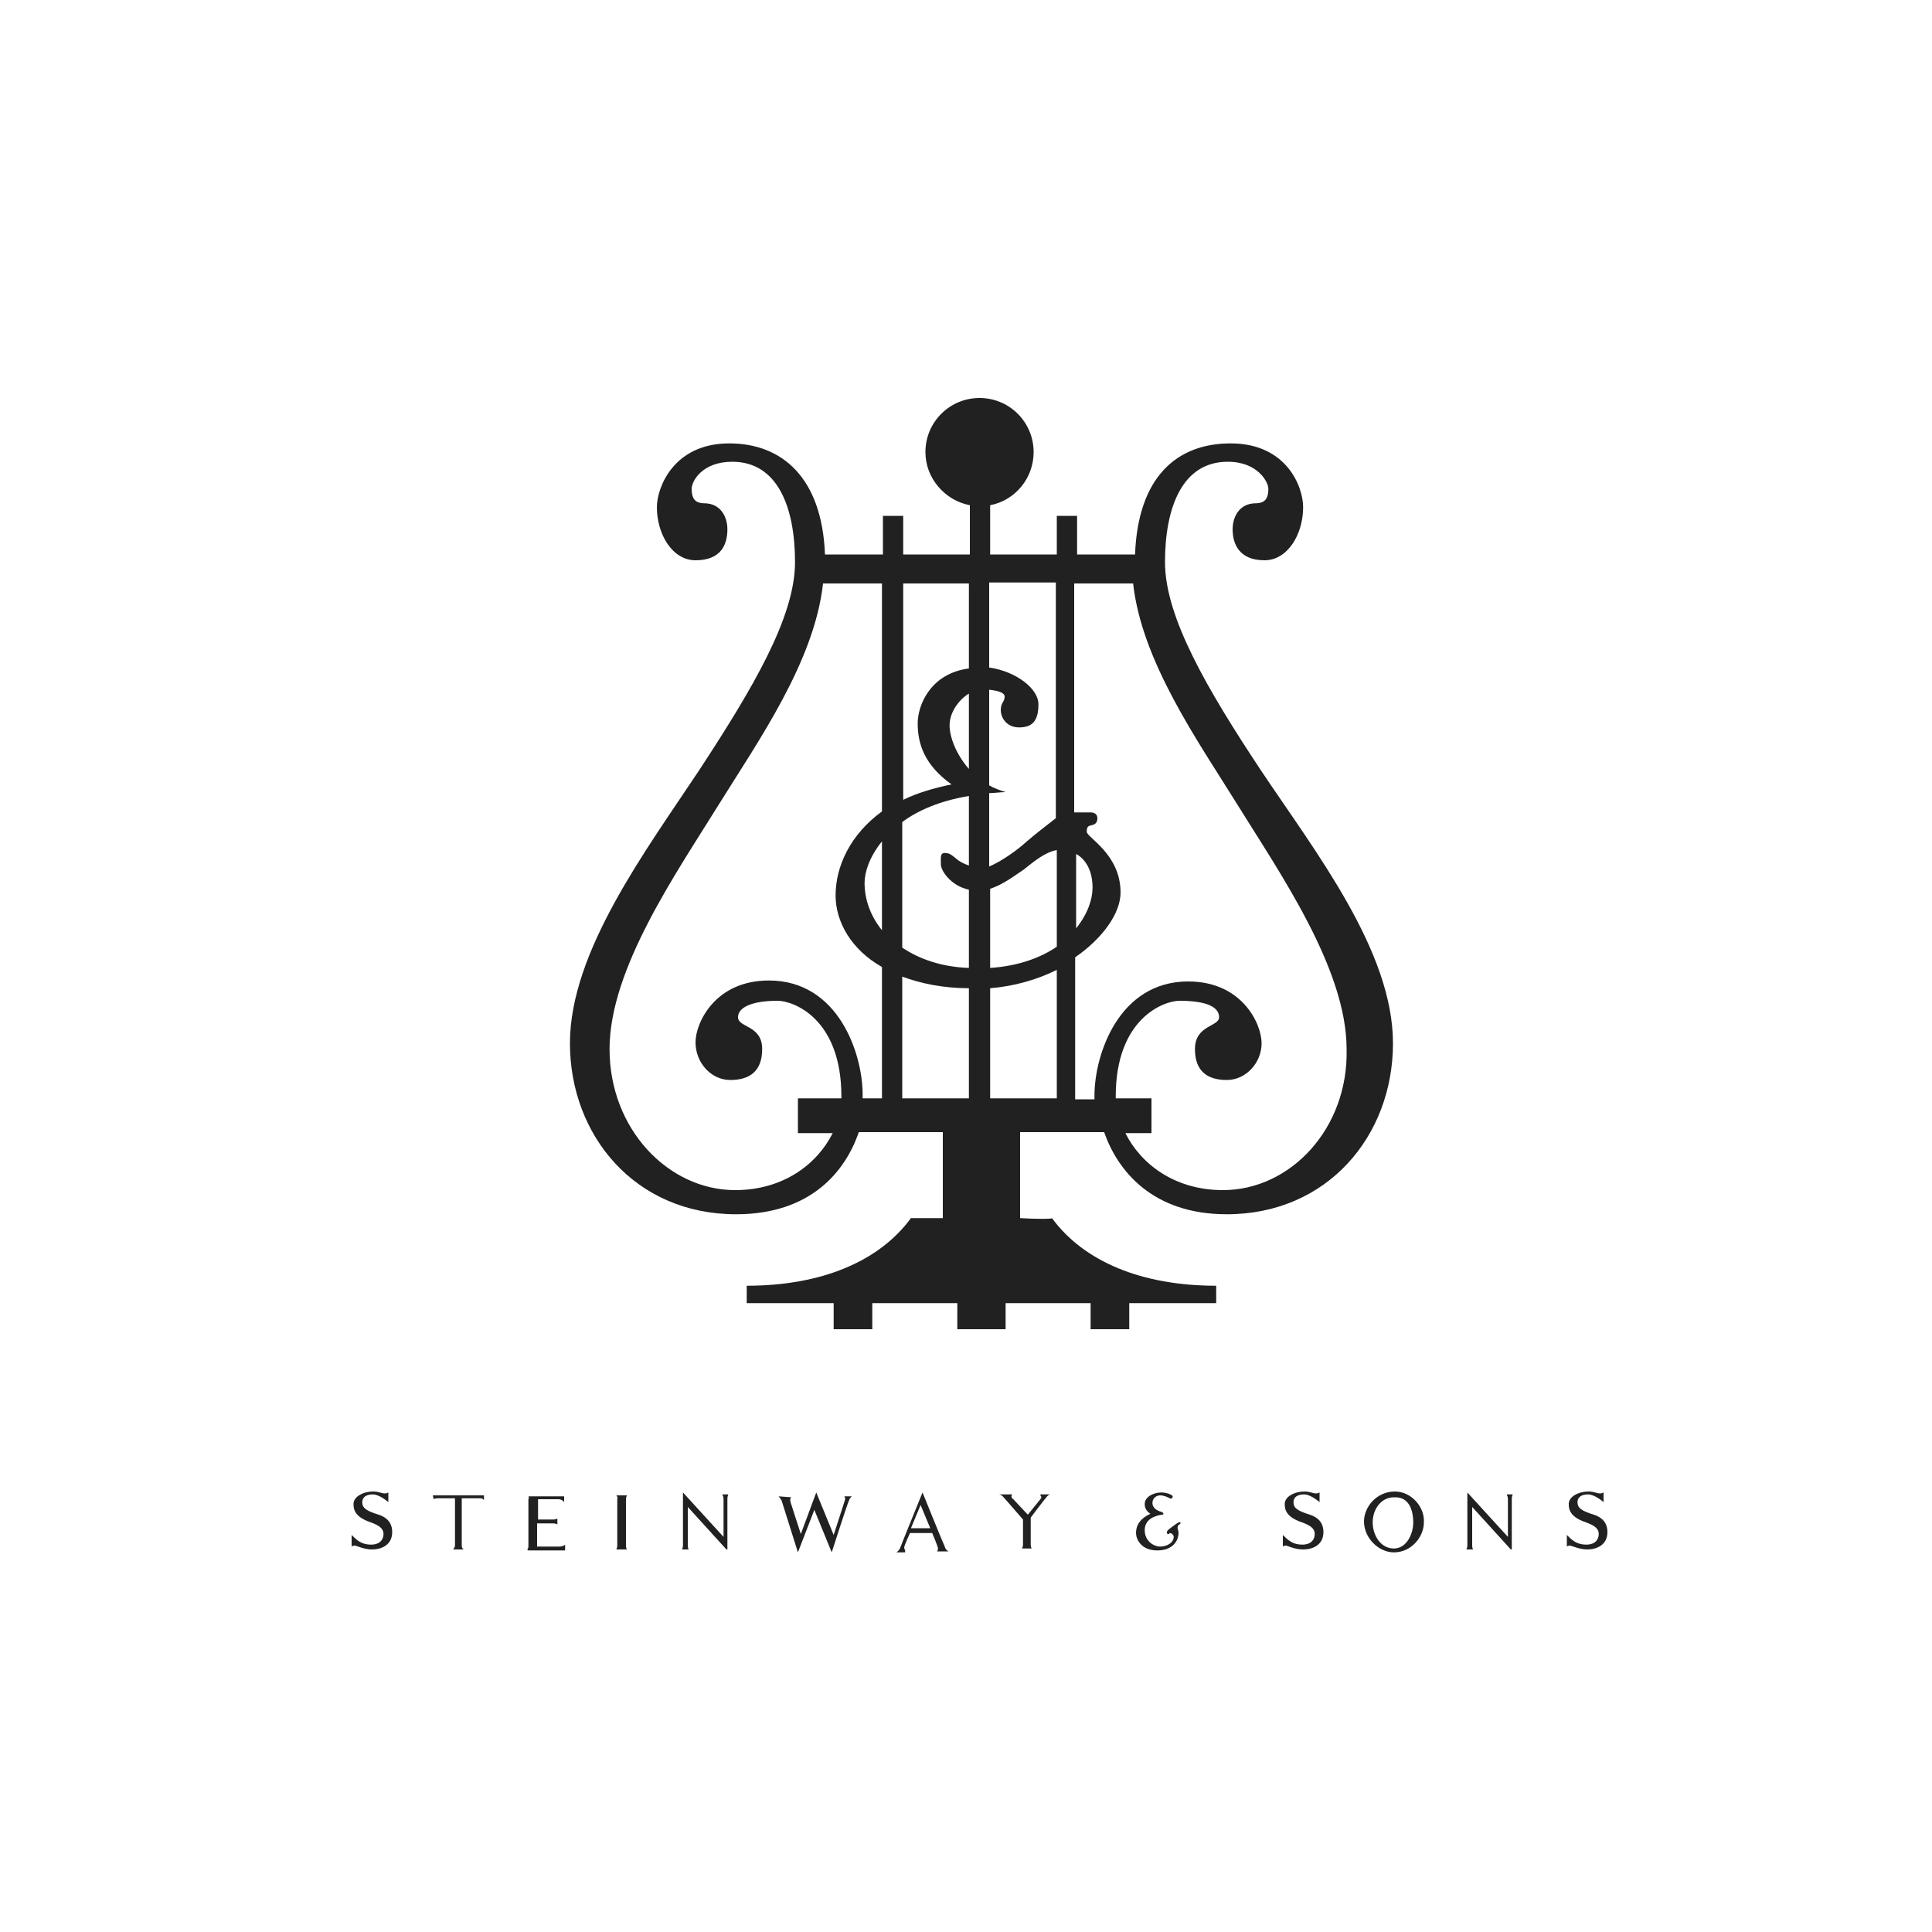 <?xml version="1.0" encoding="utf-8"?>
<!-- Generator: Adobe Illustrator 22.1.0, SVG Export Plug-In . SVG Version: 6.00 Build 0)  -->
<svg version="1.1" id="Layer_1" xmlns="http://www.w3.org/2000/svg" xmlns:xlink="http://www.w3.org/1999/xlink" x="0px" y="0px"
	 viewBox="0 0 200 200" style="enable-background:new 0 0 200 200;" xml:space="preserve">
<style type="text/css">
	.st0{fill:#212121;}
</style>
<g>
	<path class="st0" d="M130.5,79.7c-5.5-8.3-9.9-15.8-9.9-21.5s1.8-10.4,6.5-10.4c3.1,0,4.2,2.1,4.2,2.8c0,0.8-0.2,1.5-1.3,1.5
		c-1.7,0-2.4,1.4-2.4,2.7c0,1.4,0.6,3.2,3.3,3.2c2.4,0,4-2.7,4-5.5c0-2.1-1.7-6.6-7.5-6.6c-5.6,0-9.6,3.5-9.9,11.5h-6v-4h-2.1v4
		h-6.9v-5.1c2.6-0.5,4.5-2.8,4.5-5.5c0-3.1-2.5-5.6-5.6-5.6s-5.6,2.5-5.6,5.6c0,2.7,2,5,4.6,5.5v5.1h-6.9v-4h-2.1v4h-6
		c-0.3-7.9-4.4-11.5-9.9-11.5c-5.8,0-7.5,4.6-7.5,6.6c0,2.8,1.6,5.5,4,5.5c2.7,0,3.3-1.7,3.3-3.2c0-1.3-0.7-2.7-2.4-2.7
		c-1.1,0-1.3-0.7-1.3-1.5s1.1-2.8,4.2-2.8c4.7,0,6.5,4.7,6.5,10.4s-4.4,13.1-9.9,21.5C66.9,88,59,98.5,59,108s6.7,17.7,17.2,17.7
		c7.7,0,11.3-4.4,12.7-8.5h8.7v8.9c-1.7,0-3.3,0-3.3,0c-3.3,4.5-9.3,7-17,7v1.8h9v2.7h4v-2.7h8.8v2.7h2.5h2.5v-2.7h8.8v2.7h4v-2.7h9
		v-1.8c-7.7,0-13.7-2.5-17-7c0,0.1-1.6,0.1-3.3,0v-8.9h8.7c1.4,4,5,8.5,12.7,8.5c10.4,0,17.2-8.1,17.2-17.7S136.1,88.1,130.5,79.7z
		 M109.3,60.4v24.3c-0.9,0.7-2.2,1.7-3,2.4c-1.1,1-2.7,2.1-3.9,2.6v-7.6c0.6,0,1.1-0.1,1.7-0.1c-0.6-0.2-1.2-0.4-1.7-0.7v-9.9
		c0.9,0.1,1.6,0.3,1.6,0.7c0,0.6-0.4,0.6-0.4,1.4s0.6,1.8,1.9,1.8s2-0.6,2-2.4c0-1.6-2.3-3.4-5.1-3.8v-8.8h6.9V60.4z M102.5,92
		c1.3-0.4,2.6-1.4,3.5-2c1-0.8,2.2-1.8,3.4-2v10c-1.6,1.1-3.9,2-6.9,2.2V92z M100.3,79.6c-1.4-1.6-2-3.4-2-4.5c0-1.4,1-2.7,2-3.3
		V79.6z M100.3,89.6c-0.6-0.2-1.1-0.5-1.3-0.7c-0.5-0.4-0.7-0.6-1.2-0.6s-0.4,0.5-0.4,1.2c0,0.6,1,2.2,2.9,2.6v8.1
		c-2.8-0.1-5.1-0.9-6.9-2.1v-13c1.6-1.2,3.9-2.2,6.9-2.7V89.6z M91.3,96.3c-1.2-1.5-1.8-3.2-1.8-4.9c0-1.1,0.5-2.7,1.8-4.3V96.3z
		 M100.3,102.3v11.4h-6.9v-12.6C95.3,101.8,97.6,102.3,100.3,102.3z M102.5,102.3c2.5-0.2,4.9-0.9,6.9-1.9v13.3h-6.9V102.3z
		 M111.4,88.4c0.9,0.5,1.7,1.6,1.7,3.5c0,1.2-0.5,2.7-1.7,4.2V88.4z M100.3,60.4v8.8c-3.9,0.5-5.3,3.7-5.3,5.7
		c0,2.1,0.7,4.3,3.5,6.3c-1.9,0.4-3.6,0.9-5,1.6V60.4H100.3z M75.6,111.8c2,0,3.3-0.9,3.3-3.2c0-2.5-2.5-2.2-2.5-3.3
		c0-1,1.4-1.7,4.1-1.7c1.6,0,6.6,1.8,6.6,9.9c0,0.1,0,0.2,0,0.2h-4.5v3.6h3.6c-1.6,3.2-5.1,5.9-10.1,5.9c-6.9,0-13-6.3-13-14.6
		S70,90.4,74.4,83.3c4.1-6.6,9.9-14.8,10.8-22.9h6.1V84c-3.3,2.4-4.8,5.7-4.8,8.7c0,2.7,1.6,5.6,4.8,7.4v13.6h-2c0-0.1,0-0.3,0-0.4
		c0-4.2-2.5-11.8-9.7-11.8c-5.6,0-7.6,4.4-7.6,6.4C72,110,73.6,111.8,75.6,111.8z M126.6,123.2c-5,0-8.5-2.7-10.1-5.9h2.7v-3.6h-3.7
		c0-0.1,0-0.2,0-0.2c0-8.1,5-9.9,6.6-9.9c2.7,0,4.1,0.6,4.1,1.7c0,1-2.5,0.8-2.5,3.3c0,2.3,1.3,3.2,3.3,3.2s3.6-1.8,3.6-3.8
		s-2-6.4-7.6-6.4c-7.2,0-9.7,7.6-9.7,11.8c0,0.1,0,0.2,0,0.4h-2V99.1c2.9-2,4.7-4.6,4.7-6.7c0-4-3.5-5.7-3.5-6.3
		c0-0.6,0.2-0.6,0.6-0.7s0.5-0.4,0.5-0.7c0-0.4-0.3-0.6-0.7-0.6c-0.2,0-1,0-1.7,0V60.4h6.1c0.9,8.1,6.7,16.3,10.8,22.9
		c4.4,7.1,11.3,17,11.3,25.3C139.6,116.8,133.6,123.2,126.6,123.2z"/>
	<path class="st0" d="M107.7,154.8c0,0,0.1,0.1,0.1,0.2c0,0.1-0.1,0.2-0.1,0.2l-1.3,1.6l-1.5-1.6c0,0-0.2-0.1-0.2-0.3
		c0-0.1,0.1-0.2,0.1-0.2h-1.4c0,0,0.2,0,0.4,0.2c0.2,0.2,2.1,2.4,2.1,2.4s0,2.5,0,2.6c0,0.2-0.1,0.4-0.1,0.4h1c0,0-0.1-0.1-0.1-0.4
		c0-0.1,0-2.8,0-2.8s1.5-2,1.7-2.2s0.3-0.2,0.3-0.2h-1V154.8z"/>
	<path class="st0" d="M94.3,158.2l1-2.4l1,2.4H94.3z M93.7,160.5c0,0-0.1-0.2-0.1-0.3c0-0.2,0.6-1.5,0.6-1.5h2.3
		c0,0,0.6,1.4,0.6,1.6c0,0.2-0.1,0.3-0.1,0.3h1.2c0,0-0.3-0.1-0.4-0.5c-0.2-0.4-2.3-5.6-2.3-5.6s-2.2,5.4-2.3,5.7
		c-0.1,0.3-0.4,0.5-0.4,0.5h0.9V160.5z"/>
	<path class="st0" d="M80.6,154.9c0,0,0.1,0.1,0.3,0.4c0.1,0.3,1.7,5.4,1.7,5.4l1.7-4.4l1.8,4.4c0,0,1.6-5,1.8-5.4
		c0.1-0.3,0.3-0.4,0.3-0.4h-0.8l0.1,0.2c0,0.1-0.1,0.4-0.1,0.4l-1.1,3.4l-1.8-4.4l-1.6,4.3l-1-3.1c0,0-0.1-0.3-0.1-0.4
		c0-0.2,0.1-0.3,0.1-0.3L80.6,154.9L80.6,154.9z"/>
	<path class="st0" d="M74.8,154.8c0,0,0.1,0.1,0.1,0.4c0,0.2,0,2.5,0,3.9l-4.2-4.6c0,0,0,5.3,0,5.5s-0.1,0.4-0.1,0.4h0.7
		c0,0-0.1-0.1-0.1-0.4c0-0.1,0-4,0-4l4,4.4h0.1c0,0,0-5.1,0-5.3s0.1-0.4,0.1-0.4h-0.6V154.8z"/>
	<path class="st0" d="M63.8,154.8h1.1c0,0-0.1,0.2-0.1,0.4s0,4.6,0,4.8c0,0.3,0.1,0.4,0.1,0.4h-1.1c0,0,0.1-0.2,0.1-0.4s0-4.6,0-4.8
		C64,155,63.8,154.8,63.8,154.8z"/>
	<path class="st0" d="M54.7,154.9h3.7v0.6c0,0-0.2-0.3-0.6-0.3c-0.4,0-2.1,0-2.1,0v2.1c0,0,1.4,0,1.6,0c0.2,0,0.4-0.1,0.4-0.1v0.6
		c0,0-0.2-0.1-0.4-0.1c-0.3,0-1.7,0-1.7,0v2.4c0,0,2,0,2.3,0c0.4,0,0.6-0.2,0.6-0.2v0.6c0,0-3.6,0-3.7,0c-0.1,0-0.2,0-0.2-0.1
		s0.1-0.1,0.1-0.3s0-4.8,0-4.9C54.8,155,54.7,154.9,54.7,154.9z"/>
	<path class="st0" d="M44.8,154.8h5.3v0.5c0,0-0.1-0.2-0.4-0.2c-0.3,0-1.9,0-1.9,0s0,4.6,0,4.9c0,0.3,0.2,0.4,0.2,0.4h-1.1
		c0,0,0.2-0.2,0.2-0.4s0-4.9,0-4.9s-1.5,0-1.8,0s-0.4,0.1-0.4,0.1L44.8,154.8z"/>
	<path class="st0" d="M38.6,154.4c0.7,0,0.8,0.2,1.3,0.2c0.1,0,0.3-0.1,0.3-0.1v1c0,0-0.9-0.8-1.6-0.8c-0.7,0-1.1,0.3-1.1,0.8
		c0,0.6,0.4,0.9,1.7,1.3c1.2,0.4,1.4,1.2,1.4,1.8c0,1.4-1.2,1.8-2.1,1.8c-0.8,0-1.6-0.4-1.8-0.4s-0.3,0.1-0.3,0.1s0-0.7,0-1.2
		c0.5,0.5,1,1,2,1s1.3-0.6,1.3-1.1c0-0.6-0.5-0.9-1.3-1.2c-0.9-0.3-1.8-0.8-1.8-1.8C36.5,154.9,37.7,154.4,38.6,154.4z"/>
	<path class="st0" d="M135,154.4c0.7,0,0.8,0.2,1.3,0.2c0.1,0,0.3-0.1,0.3-0.1v1c0,0-0.9-0.8-1.6-0.8c-0.7,0-1.1,0.3-1.1,0.8
		c0,0.6,0.4,0.9,1.7,1.3c1.2,0.4,1.4,1.2,1.4,1.8c0,1.4-1.2,1.8-2.1,1.8s-1.6-0.4-1.8-0.4s-0.3,0.1-0.3,0.1s0-0.7,0-1.2
		c0.5,0.5,1,1,2,1s1.3-0.6,1.3-1.1c0-0.6-0.5-0.9-1.3-1.2c-0.9-0.3-1.8-0.8-1.8-1.8C132.9,154.9,134.1,154.4,135,154.4z"/>
	<path class="st0" d="M164.4,154.4c0.7,0,0.8,0.2,1.3,0.2c0.1,0,0.3-0.1,0.3-0.1v1c0,0-0.9-0.8-1.6-0.8c-0.7,0-1.1,0.3-1.1,0.8
		c0,0.6,0.4,0.9,1.7,1.3c1.2,0.4,1.4,1.2,1.4,1.8c0,1.4-1.2,1.8-2.1,1.8c-0.8,0-1.6-0.4-1.8-0.4s-0.3,0.1-0.3,0.1s0-0.7,0-1.2
		c0.5,0.5,1,1,2,1s1.3-0.6,1.3-1.1c0-0.6-0.5-0.9-1.3-1.2c-0.9-0.3-1.8-0.8-1.8-1.8C162.3,154.9,163.5,154.4,164.4,154.4z"/>
	<path class="st0" d="M156,154.8c0,0,0.1,0.1,0.1,0.4c0,0.2,0,2.5,0,3.9l-4.2-4.6c0,0,0,5.3,0,5.5s-0.1,0.4-0.1,0.4h0.7
		c0,0-0.1-0.1-0.1-0.4c0-0.1,0-4,0-4l4,4.4h0.1c0,0,0-5.1,0-5.3s0.1-0.4,0.1-0.4H156V154.8z"/>
	<path class="st0" d="M146.3,157.6c0,1.2-0.7,2.7-2,2.7c-1.4,0-2.2-1.4-2.2-2.7c0-1.4,0.9-2.6,2.2-2.6
		C146,154.9,146.3,156.6,146.3,157.6z M144.4,154.4c-1.9,0-3.2,1.6-3.2,3.1c0,1.7,1.5,3.2,3.1,3.2c1.8,0,3.1-1.6,3.1-3.1
		C147.5,156,146.1,154.4,144.4,154.4z"/>
	<path class="st0" d="M120.2,154.5c-0.7,0-1.7,0.4-1.7,1.2c0,0.6,0.4,0.9,0.6,1c-0.4,0.2-1.5,0.7-1.5,2c0,0.6,0.5,1.8,2.2,1.8
		s2.2-1.1,2.2-1.8c0-0.3-0.1-0.4-0.1-0.5s0-0.3,0.2-0.4c0.2-0.1,0.1-0.3-0.1-0.2s-1,0.7-1.1,0.8s-0.1,0.2-0.1,0.3s0.1,0.1,0.2,0.1
		l0.1-0.1c0.2,0,0.4,0.2,0.4,0.4c0,0.6-0.7,1-1.4,1c-0.7,0-1.6-0.6-1.6-1.7s1-1.5,1.8-1.6c0.2,0,0.2-0.2-0.1-0.3
		c-0.4-0.1-0.9-0.4-0.9-0.9c0-0.6,0.5-0.8,0.8-0.8c0.4,0,0.8,0.2,1,0.3c0.1,0.1,0.3,0,0.3-0.2C121.4,154.8,120.9,154.5,120.2,154.5z
		"/>
</g>
</svg>
